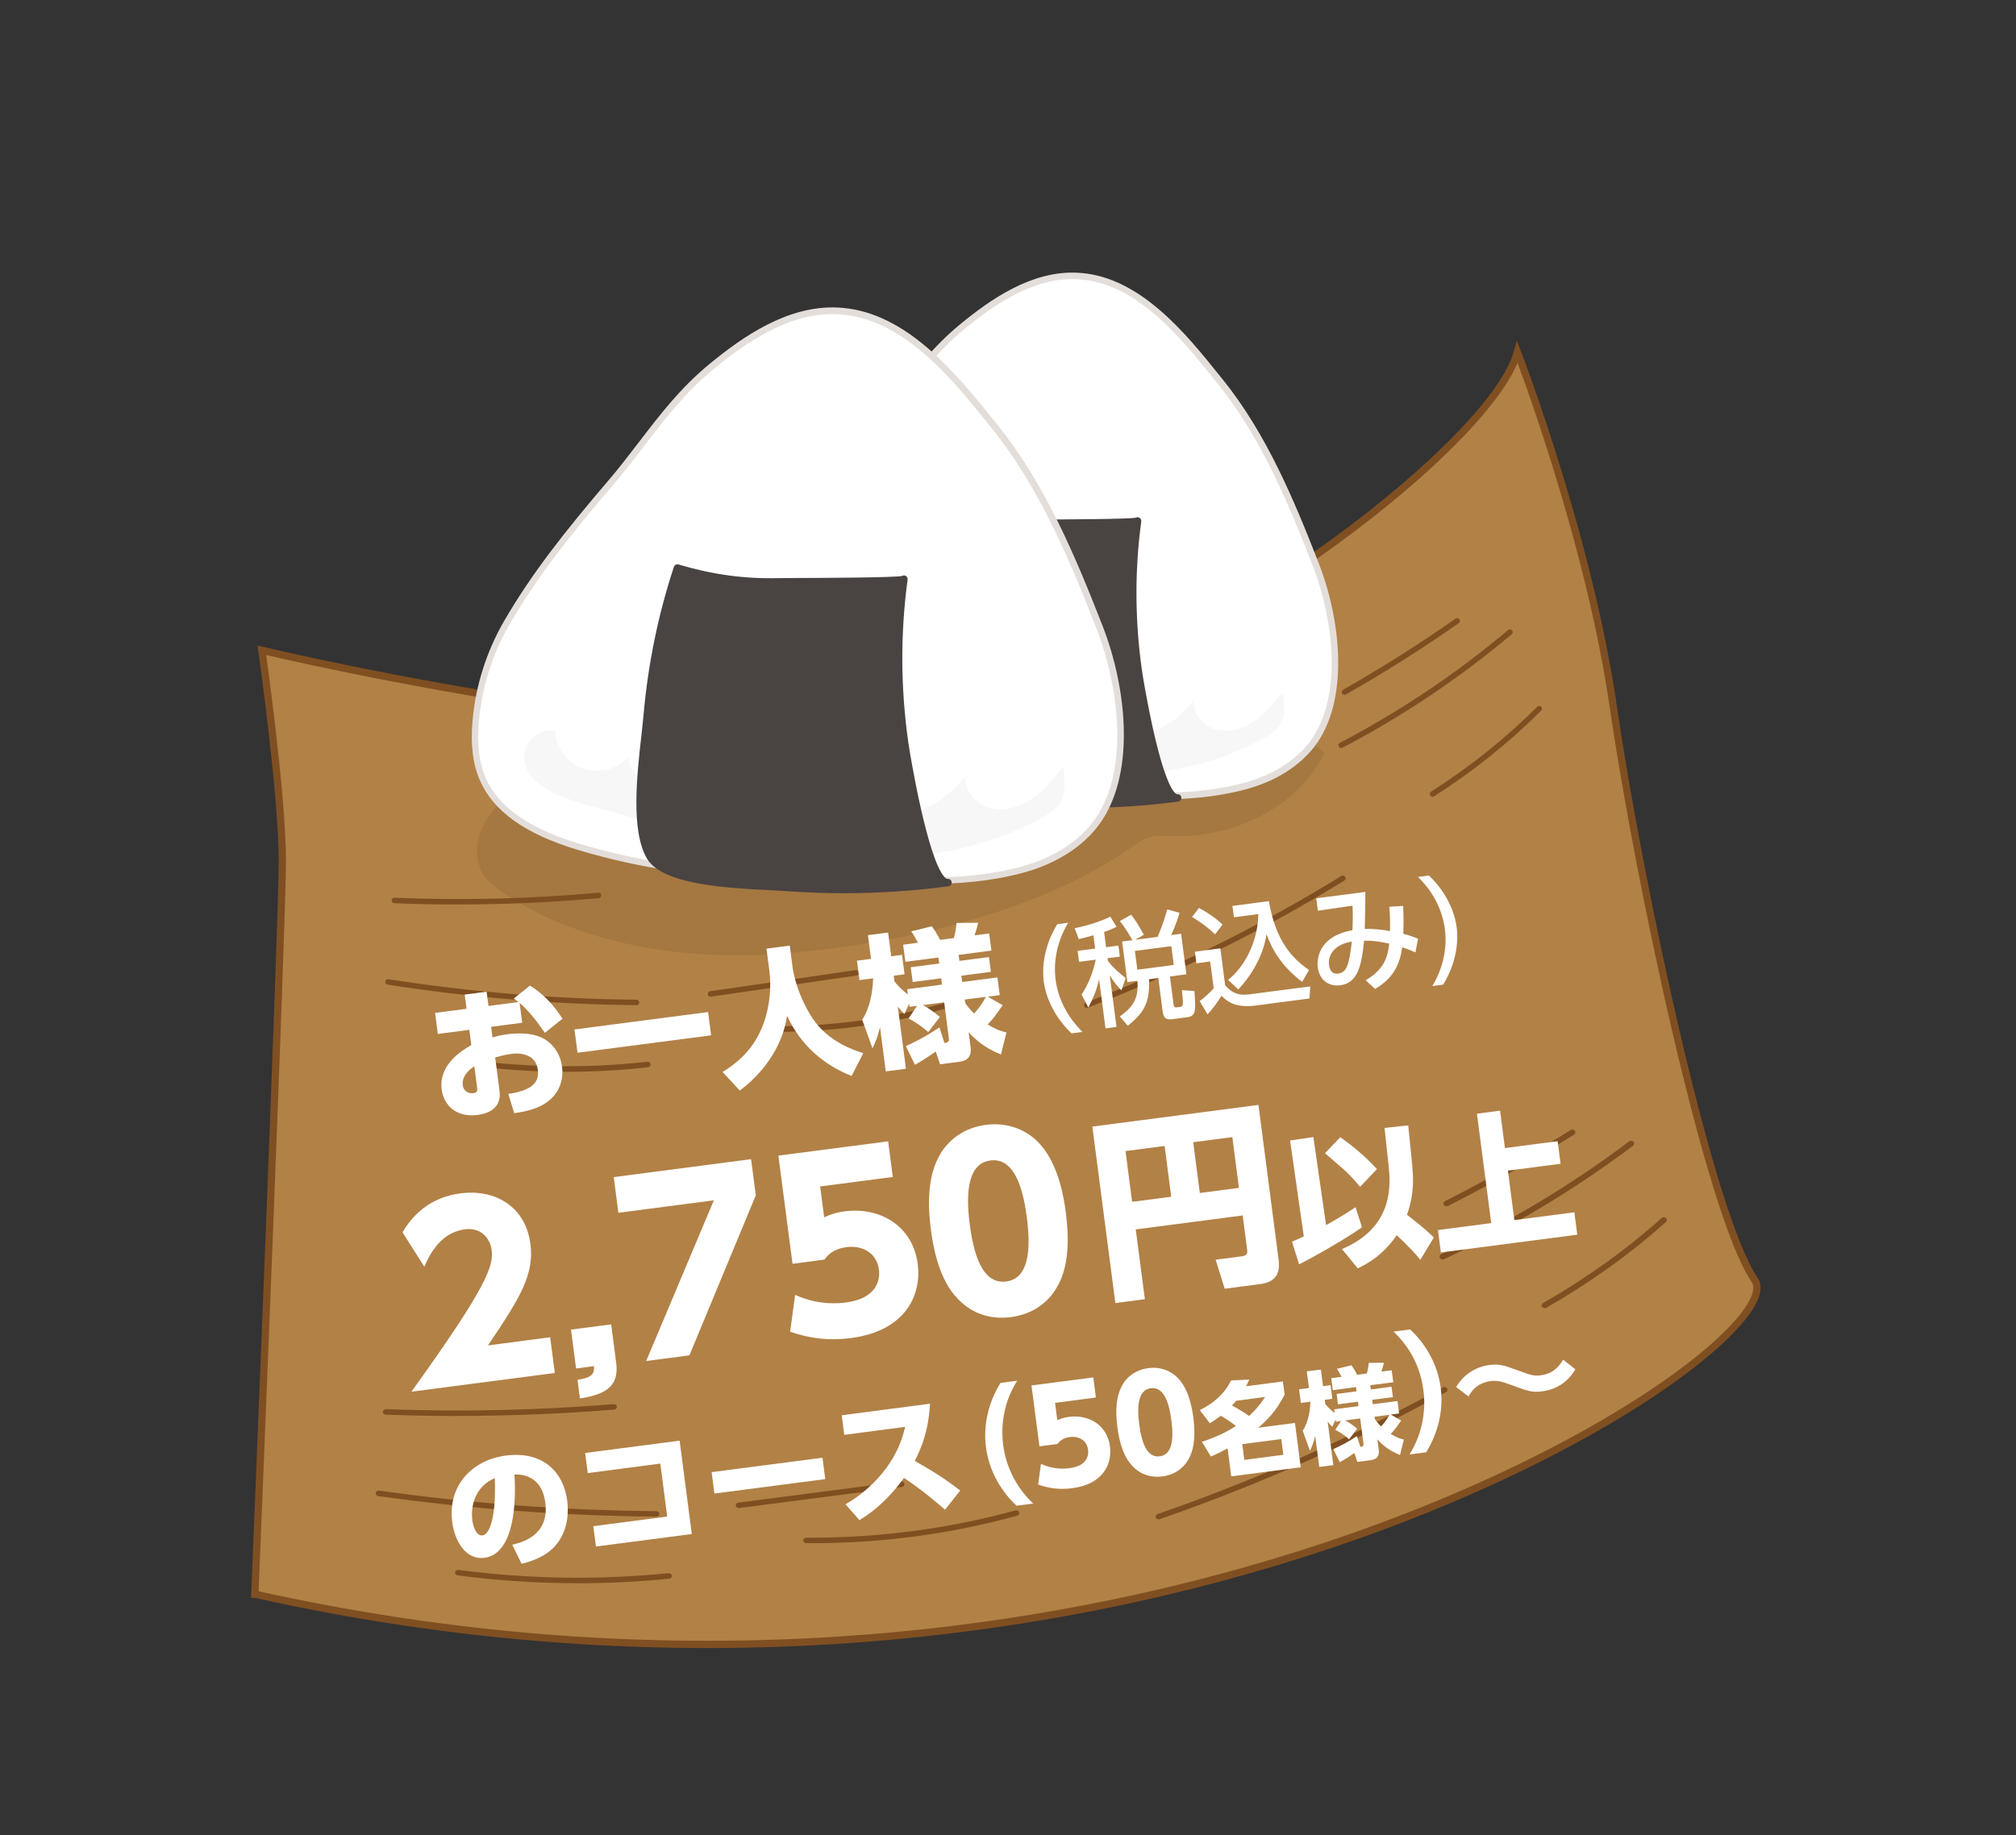 <?xml version="1.0" encoding="UTF-8"?><svg id="_レイヤー_2" xmlns="http://www.w3.org/2000/svg" viewBox="0 0 277.83 252.99"><rect x="0" y="0" width="277.83" height="252.99" fill="#333333" stroke="none"/><defs><style>.cls-1{fill:#e4dedb;}.cls-1,.cls-2,.cls-3,.cls-4,.cls-5,.cls-6,.cls-7{stroke-width:0px;}.cls-2{fill:#f7f7f7;}.cls-3{fill:none;}.cls-4{fill:#a47840;}.cls-5{fill:#804f21;}.cls-8{fill:#b28146;stroke:#804f21;stroke-miterlimit:10;}.cls-6{fill:#fff;}.cls-7{fill:#494342;}</style></defs><g id="_レイヤー_3"><path class="cls-8" d="M35.12,219.74s3.79-92.02,3.79-101.12-2.82-28.98-2.82-28.98c0,0,72.17,17.23,102.49,8.52,30.32-8.72,67.18-37.45,70.54-49.61,0,0,9.8,25.36,13.21,48.85,3.41,23.49,13.21,69.91,19.49,79.03,6.28,9.12-84.29,70.59-206.69,43.31Z"/><path class="cls-4" d="M66.58,120.5c-2.19-3.53.19-8.86,3.85-10.88,4.06-2.25,8.99-1.84,13.4-1.08,4,.69,9.11,3.24,13.14,2.95,2.1-.15,4.45-1.83,6.55-2.46,2.45-.73,4.97-1.19,7.5-1.52,5.15-.66,10.36-.69,15.53-.96,16.61-.87,33.02-4.39,49.64-4.77,2.31-.05,5,.15,6.29,2.07-3.71,7.56-12.59,11.66-21.01,11.4-1.12-.03-2.28-.13-3.35.24-.7.25-1.32.68-1.92,1.11-12.93,9.17-31.87,13.43-47.63,14.78-13.56,1.16-27.94-.96-38.86-8.06-1.21-.79-2.41-1.66-3.13-2.82Z"/><path class="cls-6" d="M176.07,106.55c-1.46.8-3.04,1.4-4.65,1.83-9.26,2.45-18.49.77-27.87.82-9.37.05-18.82-1.06-27.8-3.79-4.8-1.46-9.86-3.87-11.87-8.47-1-2.3-1.11-4.89-.88-7.39.39-4.31,1.73-8.53,3.89-12.27,3.65-6.32,8.27-12.02,13-17.56,4.33-5.07,7.41-10.32,12.71-14.68,4.56-3.75,9.92-7.28,15.81-7.01,8.51.39,14.87,8.49,19.75,14.57,5.96,7.42,9.72,16.4,13.14,25.19,2.75,7.07,4.45,18.31-.51,24.81-1.26,1.65-2.9,2.96-4.73,3.97Z"/><path class="cls-1" d="M159.61,110.17c-2.62,0-5.22-.13-7.78-.26-2.71-.13-5.51-.27-8.27-.26-10.06.05-19.46-1.23-27.93-3.81-6.48-1.97-10.45-4.83-12.15-8.72-.89-2.05-1.19-4.54-.92-7.61.39-4.36,1.76-8.67,3.95-12.46,3.48-6.01,7.73-11.39,13.05-17.62,1.39-1.63,2.67-3.3,3.9-4.91,2.69-3.52,5.23-6.84,8.86-9.82,4.21-3.46,9.85-7.4,16.12-7.11,3.81.17,7.52,1.84,11.33,5.1,3.25,2.78,6.03,6.24,8.48,9.3l.28.34c6.01,7.48,9.82,16.6,13.21,25.31,3.14,8.07,4.19,19.01-.57,25.24-1.24,1.62-2.88,2.99-4.87,4.09h0c-1.43.79-3.03,1.41-4.75,1.87-3.97,1.05-7.96,1.35-11.93,1.35ZM143.96,108.75c2.66,0,5.33.13,7.92.26,6.38.32,12.99.65,19.43-1.06,1.65-.44,3.18-1.04,4.55-1.79h0c1.89-1.03,3.43-2.33,4.59-3.84,2.16-2.83,3.22-6.94,3.06-11.9-.13-4.01-1.08-8.56-2.61-12.47-3.36-8.64-7.14-17.69-13.08-25.07l-.28-.34c-4.9-6.1-10.99-13.69-19.15-14.06-5.97-.27-11.42,3.55-15.51,6.91-3.55,2.92-6.06,6.2-8.72,9.68-1.24,1.62-2.53,3.31-3.93,4.95-5.28,6.19-9.51,11.53-12.95,17.49-2.13,3.68-3.45,7.86-3.83,12.09-.26,2.91.01,5.26.85,7.17,1.59,3.64,5.38,6.33,11.59,8.22,8.38,2.56,17.68,3.82,27.66,3.77.13,0,.27,0,.4,0Z"/><path class="cls-2" d="M162.66,105.91c-1.42.29-2.91.52-4.49.74-7.49,1.01-15.14.39-22.51-1.17-4.61-.98-9.14-2.32-13.59-3.88-3.51-1.23-13.34-2.43-12.96-7.75.13-1.86,2.09-3.46,3.88-2.96.07,2.07,1.49,4.02,3.43,4.73,1.94.7,4.29.11,5.66-1.44.61,2.72,3.58,4.36,6.36,4.4,2.78.03,5.41-1.16,7.94-2.33,1.07,3.04,4.48,4.78,7.71,4.82,3.23.05,6.31-1.25,9.22-2.66,1.55,6.03,9.56,1,11.23-2.01-.28,1.84,1.2,3.65,3,4.15,1.8.5,3.76-.1,5.3-1.16,1.54-1.06,2.73-2.53,3.9-3.99.25,1.57.46,3.31-.42,4.63-.47.69-1.19,1.17-1.92,1.58-4.07,2.26-7.66,3.48-11.73,4.3Z"/><path class="cls-7" d="M161.46,109.52c-2.28-2.59-4.42-15.78-4.63-17.23-.95-6.8-.98-13.71-.07-20.5-.05.33-14.36.31-15.72.33-4.48.1-8.42-.47-12.72-1.74-1.97,6.01-3.24,12.23-3.79,18.51-.39,4.44-2,13.78.37,17.83,2.1,3.58,12.91,3.54,16.94,3.84,6.81.51,13.68.31,20.44-.6-.28.04-.56-.12-.83-.44Z"/><path class="cls-7" d="M149.21,111.34c-2.47,0-4.94-.09-7.4-.27-.57-.04-1.28-.08-2.1-.12-5.3-.26-13.31-.66-15.24-3.97-2.06-3.52-1.28-10.5-.71-15.59.1-.93.2-1.81.27-2.54.56-6.34,1.84-12.6,3.81-18.62.09-.26.36-.41.63-.33,4.34,1.28,8.22,1.81,12.57,1.72.29,0,1.13,0,2.3-.01,3.35-.01,12.14-.05,13.18-.25.09-.05.21-.08.32-.06.28.04.47.29.44.57-.91,6.72-.88,13.57.07,20.37.31,2.19,2.44,14.62,4.5,16.97.19.21.32.28.38.27.28-.04.54.16.57.44.04.28-.16.54-.44.57h0s0,0,0,0c-4.34.58-8.73.87-13.14.87ZM128.66,71.01c-1.86,5.8-3.08,11.83-3.61,17.93-.06.74-.16,1.62-.27,2.56-.53,4.67-1.32,11.73.57,14.96,1.66,2.83,9.96,3.25,14.41,3.47.83.04,1.54.08,2.12.12,6.35.47,12.73.33,19-.42-2.45-3.35-4.54-17.12-4.56-17.26-.93-6.65-.98-13.36-.16-19.95-.24.02-.53.03-.88.05-.84.04-2.05.07-3.59.09-2.8.04-6.15.06-8.36.07-1.16,0-2,0-2.28.01-4.3.09-8.14-.41-12.4-1.62Z"/><path class="cls-6" d="M145.78,117.93c-1.6.88-3.34,1.54-5.1,2-10.16,2.69-20.3.84-30.59.89-10.28.05-20.66-1.16-30.51-4.16-5.27-1.6-10.82-4.24-13.03-9.28-1.1-2.52-1.22-5.36-.97-8.09.43-4.72,1.89-9.34,4.27-13.45,4.01-6.92,9.08-13.17,14.27-19.23,4.75-5.55,8.13-11.31,13.95-16.09,5-4.11,10.88-7.98,17.36-7.68,9.35.42,16.32,9.31,21.68,15.97,6.54,8.12,10.67,17.97,14.43,27.6,3.02,7.75,4.88,20.07-.56,27.18-1.39,1.81-3.19,3.25-5.2,4.34Z"/><path class="cls-1" d="M127.72,121.84c-2.87,0-5.73-.14-8.55-.28-2.97-.15-6.05-.3-9.09-.29-11.04.05-21.35-1.35-30.64-4.18-7.1-2.16-11.45-5.28-13.31-9.53-.98-2.24-1.31-4.96-1-8.31.43-4.77,1.93-9.48,4.33-13.63,3.82-6.59,8.48-12.48,14.31-19.3,1.53-1.78,2.93-3.62,4.29-5.39,2.95-3.85,5.74-7.49,9.72-10.76,4.61-3.79,10.79-8.1,17.66-7.78,4.18.19,8.23,2.01,12.4,5.58,3.56,3.05,6.61,6.84,9.3,10.18l.3.38c6.6,8.19,10.78,18.19,14.5,27.72,3.45,8.84,4.59,20.8-.62,27.61-1.35,1.77-3.15,3.27-5.34,4.46h0c-1.57.86-3.32,1.55-5.2,2.04-4.35,1.15-8.73,1.48-13.07,1.48ZM110.51,120.38c2.92,0,5.86.15,8.7.29,7.01.35,14.26.71,21.34-1.16,1.81-.48,3.5-1.14,5-1.96,2.08-1.14,3.78-2.56,5.05-4.22,2.38-3.11,3.54-7.63,3.36-13.06-.14-4.4-1.19-9.38-2.87-13.68-3.69-9.47-7.85-19.39-14.36-27.48l-.3-.38c-5.38-6.69-12.08-15.02-21.05-15.42-6.57-.3-12.56,3.89-17.05,7.58-3.9,3.2-6.66,6.8-9.58,10.61-1.36,1.78-2.78,3.62-4.32,5.42-5.8,6.78-10.44,12.64-14.22,19.17-2.34,4.03-3.79,8.62-4.21,13.26-.29,3.2.02,5.77.93,7.87,1.75,4,5.92,6.95,12.75,9.03,9.21,2.8,19.43,4.2,30.38,4.14.14,0,.29,0,.44,0Z"/><path class="cls-2" d="M131.05,117.23c-1.56.31-3.19.57-4.93.81-8.23,1.11-16.62.42-24.71-1.29-5.06-1.07-10.04-2.54-14.92-4.25-3.85-1.34-14.64-2.66-14.22-8.49.15-2.03,2.29-3.79,4.26-3.24.08,2.26,1.64,4.41,3.77,5.18,2.13.77,4.71.12,6.21-1.57.67,2.98,3.93,4.78,6.98,4.82,3.05.04,5.94-1.27,8.71-2.55,1.18,3.34,4.92,5.23,8.46,5.29,3.54.05,6.93-1.37,10.12-2.91,1.7,6.61,10.49,1.1,12.32-2.2-.31,2.02,1.32,4,3.29,4.54,1.97.54,4.12-.11,5.81-1.27,1.69-1.16,3-2.77,4.28-4.37.27,1.72.51,3.63-.46,5.07-.51.76-1.3,1.28-2.11,1.73-4.46,2.48-8.4,3.82-12.87,4.71Z"/><path class="cls-7" d="M129.73,121.18c-2.5-2.84-4.86-17.29-5.08-18.88-1.05-7.45-1.08-15.02-.08-22.47-.05.37-15.77.33-17.25.37-4.91.1-9.24-.52-13.96-1.9-2.16,6.59-3.55,13.4-4.15,20.28-.43,4.86-2.19,15.1.41,19.53,2.31,3.93,14.17,3.88,18.6,4.21,7.48.55,15.02.34,22.43-.65-.3.04-.61-.13-.91-.48Z"/><path class="cls-7" d="M116.3,123.12c-2.71,0-5.42-.1-8.13-.3-.63-.05-1.41-.09-2.31-.13-5.45-.27-14.58-.73-16.69-4.33-2.26-3.84-1.4-11.48-.77-17.05.11-1.02.22-1.99.29-2.78.61-6.94,2.01-13.8,4.18-20.39.09-.26.36-.41.63-.33,4.77,1.4,9.03,1.99,13.81,1.88.31,0,1.24-.01,2.52-.02,3.69-.01,13.38-.05,14.48-.28.1-.06.21-.08.33-.07.28.04.47.29.44.57h0c-1,7.37-.97,14.88.08,22.33.34,2.4,2.68,16.03,4.96,18.62.18.21.36.32.46.31h0c.28-.04.53.16.57.44.04.28-.16.53-.44.57-4.76.64-9.58.96-14.41.96ZM93.7,78.92c-2.05,6.38-3.39,13-3.98,19.7-.07.81-.18,1.78-.3,2.81-.58,5.13-1.45,12.87.64,16.42,1.83,3.12,10.96,3.58,15.86,3.83.91.05,1.69.08,2.33.13,7,.52,14.04.36,20.95-.47-2.7-3.54-5.03-18.81-5.05-18.96-1.03-7.3-1.08-14.67-.17-21.91-.27.02-.61.04-1.02.05-.92.04-2.25.08-3.94.1-3.08.05-6.75.06-9.18.07-1.28,0-2.2,0-2.5.02-4.73.1-8.95-.45-13.64-1.79Z"/><path class="cls-5" d="M63.2,124.68c-2.96,0-5.92-.06-8.86-.18-.21,0-.37-.19-.36-.4,0-.21.19-.38.4-.36,9.33.39,18.78.16,28.07-.69.21-.02.39.14.41.34.02.21-.14.39-.34.41-6.4.58-12.86.87-19.31.87Z"/><path class="cls-5" d="M87.72,138.55h0c-11.47-.11-23.01-1.06-34.31-2.83-.21-.03-.35-.23-.32-.43.03-.21.23-.35.43-.32,11.27,1.77,22.77,2.72,34.2,2.83.21,0,.38.17.38.38,0,.21-.17.38-.38.38Z"/><path class="cls-5" d="M78.02,147.73c-4.95,0-9.9-.36-14.8-1.08-.21-.03-.35-.22-.32-.43.03-.21.22-.35.43-.32,8.57,1.26,17.29,1.41,25.91.45.21-.02.4.13.42.34.02.21-.13.4-.34.42-3.76.42-7.53.63-11.3.63Z"/><path class="cls-5" d="M185.29,95.78c-.13,0-.26-.07-.33-.19-.1-.18-.04-.41.14-.52,5.32-3.02,10.53-6.32,15.5-9.8.17-.12.41-.08.53.09.12.17.08.41-.09.53-4.99,3.5-10.23,6.81-15.57,9.84-.06.03-.12.05-.19.05Z"/><path class="cls-5" d="M184.82,103.11c-.14,0-.27-.07-.34-.2-.1-.19-.03-.42.16-.51,8.33-4.37,16.13-9.6,23.2-15.56.16-.14.4-.11.54.05.14.16.11.4-.05.54-7.11,5.99-14.96,11.25-23.34,15.65-.06.03-.12.04-.18.04Z"/><path class="cls-5" d="M197.42,109.82c-.13,0-.25-.06-.32-.18-.11-.18-.06-.41.12-.52,5.32-3.39,10.25-7.33,14.64-11.71.15-.15.39-.15.54,0,.15.15.15.39,0,.54-4.43,4.42-9.4,8.39-14.77,11.82-.06.04-.13.06-.2.06Z"/><path class="cls-5" d="M149.77,138.93c-.15,0-.3-.09-.35-.24-.08-.2.02-.42.22-.49,12.29-4.76,24.14-10.64,35.22-17.46.18-.11.41-.05.52.12.11.18.05.41-.12.52-11.12,6.84-23.01,12.74-35.34,17.52-.05.02-.09.03-.14.03Z"/><path class="cls-5" d="M106.93,142.22c-.23,0-.45,0-.68,0-.21,0-.38-.17-.38-.38,0-.21.17-.38.38-.38h0c8.79.06,17.48-1.2,25.82-3.76.2-.06.41.05.48.25.06.2-.05.41-.25.48-8.2,2.52-16.73,3.8-25.37,3.8Z"/><path class="cls-5" d="M97.92,137.39c-.19,0-.35-.14-.38-.33-.03-.21.11-.4.32-.43l20.07-2.91c.21-.03.4.11.43.32.03.21-.11.4-.32.43l-20.07,2.91s-.04,0-.06,0Z"/><path class="cls-5" d="M63.07,195.18c-3.3,0-6.6-.06-9.89-.18-.23,0-.42-.19-.41-.4,0-.21.21-.38.44-.36,10.41.39,20.96.16,31.34-.69.24-.02.44.14.46.34.02.21-.15.39-.38.41-7.14.58-14.36.87-21.56.87Z"/><path class="cls-5" d="M90.43,209.05h0c-12.8-.11-25.68-1.06-38.3-2.83-.23-.03-.39-.23-.35-.43.04-.21.25-.35.49-.32,12.57,1.77,25.42,2.72,38.18,2.83.23,0,.42.17.42.38,0,.21-.19.38-.42.38Z"/><path class="cls-5" d="M79.6,218.23c-5.53,0-11.05-.36-16.52-1.08-.23-.03-.39-.22-.36-.43.03-.21.25-.35.48-.32,9.57,1.26,19.3,1.41,28.92.45.23-.02.44.13.47.34.03.21-.14.4-.37.42-4.19.42-8.4.63-12.62.63Z"/><path class="cls-5" d="M199.34,166.28c-.15,0-.29-.07-.37-.19-.12-.18-.04-.41.16-.52,5.94-3.02,11.76-6.32,17.31-9.8.19-.12.46-.08.59.09.13.17.09.41-.1.53-5.57,3.5-11.41,6.81-17.37,9.84-.07.03-.14.05-.21.05Z"/><path class="cls-5" d="M198.81,173.6c-.15,0-.3-.07-.38-.2-.11-.19-.03-.42.18-.51,9.29-4.37,18.01-9.6,25.9-15.56.18-.14.45-.11.6.05.15.16.13.4-.05.54-7.94,5.99-16.7,11.25-26.05,15.65-.06.03-.13.04-.2.04Z"/><path class="cls-5" d="M212.88,180.31c-.14,0-.28-.06-.36-.18-.13-.18-.07-.41.13-.52,5.94-3.39,11.44-7.33,16.34-11.71.17-.15.43-.15.6,0,.17.15.17.39,0,.54-4.94,4.42-10.49,8.39-16.48,11.82-.07.04-.15.06-.23.06Z"/><path class="cls-5" d="M159.69,209.43c-.17,0-.33-.09-.4-.24-.08-.2.02-.42.24-.49,13.71-4.76,26.94-10.64,39.31-17.46.2-.11.46-.05.58.12.12.18.06.41-.14.52-12.41,6.84-25.69,12.74-39.45,17.52-.05.02-.1.03-.15.03Z"/><path class="cls-5" d="M111.88,212.71c-.25,0-.5,0-.76,0-.23,0-.42-.17-.42-.38,0-.21.19-.38.42-.38h0c9.81.06,19.51-1.2,28.82-3.76.23-.06.46.05.53.25.07.2-.06.41-.28.48-9.15,2.52-18.68,3.8-28.32,3.8Z"/><path class="cls-5" d="M101.82,207.88c-.21,0-.39-.14-.42-.33-.03-.21.13-.4.36-.43l22.4-2.91c.23-.03.45.11.48.32.03.21-.13.4-.36.43l-22.4,2.91s-.04,0-.06,0Z"/><path class="cls-6" d="M71.95,140.98l-4.27.56.19,1.47c.43-.14,1.03-.32,2.06-.45,2.06-.27,3.91-.07,5.16.7,1.38.85,2.17,2.28,2.37,3.77.16,1.19.06,3.7-2.62,5.24-1.07.62-2.44.96-3.98,1.17l-.81-2.66c3.21-.46,4.3-1.55,4.07-3.31-.27-2.1-2.23-2.39-3.7-2.2-.81.11-1.81.38-2.18.49l.6,4.6c.32,2.46-1.63,3.14-3,3.32-3.33.44-4.75-1.74-4.97-3.49-.45-3.47,2.81-5.39,4.08-6.14l-.27-2.1-4.34.57-.38-2.9,4.34-.57-.26-1.96,3.02-.39.26,1.96,4.13-.54c-.23-.19-.38-.29-.65-.48l2.23-1.78c2.1,1.26,3.51,3.05,4.49,4.56l-2.43,1.95c-1.1-1.61-2.3-3.13-3.48-4.12l.36,2.76ZM65.37,146.97c-.39.27-1.78,1.2-1.59,2.63.12.91.94,1.15,1.45,1.08.61-.08.57-.42.52-.77l-.38-2.94Z"/><path class="cls-6" d="M79.17,141.9l18.41-2.4.42,3.21-18.41,2.4-.42-3.21Z"/><path class="cls-6" d="M105.63,130.76l3.21-.42.4,3.07c.13,1.01.81,4.05,2.77,7,2.15,3.21,5.67,4.34,6.96,4.76l-1.61,3.14c-3.79-1.5-7-4.19-8.89-8.3-.68,4.55-3.56,8.11-6.52,10.31l-2.37-2.56c2.8-1.7,4.68-3.88,5.72-6.88.75-2.18,1.03-4.79.73-7.06l-.4-3.07Z"/><path class="cls-6" d="M126.4,138.64l-1.05.14-.06-.44-.64,1.42c-.3-.26-.37-.34-.92-1.01l1.12,8.57-2.78.36-.8-6.11c-.31,1.45-.73,2.29-1.03,2.94l-1.42-3.95c1.4-2.12,1.48-5.05,1.51-5.71l-1.88.25-.35-2.68,1.94-.25-.43-3.27,2.78-.36.43,3.27,1.49-.19.35,2.68-1.49.19.1.79c.42.57,1.25,1.37,1.85,1.8l-.1-.73,4.8-.63-.11-.87-3.93.51-.27-2.04,3.93-.51-.11-.83-4.56.6-.31-2.36,2.04-.27c-.54-1.04-.74-1.32-.93-1.57l2.85-.7c.67.92,1.02,1.64,1.13,1.87l1.92-.25c.05-.21.25-.98.35-2.08l2.98-.03c-.06.29-.22.96-.5,1.74l2.02-.26.31,2.36-4.52.59.11.83,4.07-.53.27,2.04-4.07.53.11.87,4.86-.63.32,2.44-1.65.21,2.05,1.18c-1.04,1.49-1.24,1.78-2.06,2.65,1.29.78,1.92.94,2.58,1.1l-.75,3.04c-1.51-.63-2.93-1.39-4.46-3.07l.27,2.06c.2,1.53-.76,1.91-1.51,2.01l-2.7.35-.59-1.76c-1.61,1.14-2.4,1.56-2.87,1.83l-1.26-2.58c.55-.25,2.48-1.09,4.63-2.58l.7,2.15c.38-.05.67-.09.6-.66l-.64-4.94-2.94.38c.91.51,1.45.9,2.35,1.63l-1.6,2.09c-.73-.67-1.89-1.47-2.72-1.86l1.16-1.75ZM133.01,138.22c.21.36.62.89,1.24,1.49.88-.98,1.26-1.64,1.62-2.31l-2.92.38.06.44Z"/><path class="cls-6" d="M147.66,142.43c-3.12-3.01-3.69-6.15-3.82-7.15-.13-1-.38-4.18,1.86-7.89l1.51-.2c-1.42,2.38-2.09,5.13-1.73,7.88.36,2.75,1.73,5.23,3.7,7.17l-1.51.2Z"/><path class="cls-6" d="M150.68,128.92c-.64.2-1.21.34-2.01.52l-.57-1.49c1.3-.27,3.24-.78,4.92-1.6l.86,1.4c-.46.22-.8.4-1.72.71l.27,2.1,1.7-.22.2,1.52-1.7.22.05.38c.97,1.21,1.91,1.93,2.45,2.34l-.58,1.71c-.45-.46-.87-.89-1.61-2.05l.93,7.09-1.52.2-.88-6.75c-.38,1.57-.8,2.56-1.48,3.87l-.94-1.78c.81-1.22,1.5-2.71,1.96-4.81l-2.3.3-.2-1.52,2.41-.31-.24-1.84ZM156.05,129.59c-.38-.71-.98-1.7-1.72-2.63l1.55-.88c.7.88,1.11,1.61,1.75,2.77l-1.19.69,3.1-.4c.29-.72.87-2.1,1.31-3.79l1.71.47c-.15.49-.4,1.38-1.15,3.07l1.36-.18.73,5.59-2.27.3.52,3.97c.04.3.25.31.52.27l.33-.04c.22-.03.28-.05.37-.24.1-.24.07-.43-.09-2.07l1.73.11c.18,2.77.24,3.46-1.04,3.62l-1.9.25c-.79.1-1.3.04-1.44-1.04l-.6-4.62-1.27.17c.12,3.41-.85,4.74-2.94,6.41l-1.1-1.28c1.97-1.39,2.63-2.7,2.42-4.92l-1.37.18-.73-5.59,1.41-.18ZM156.4,131.07l.34,2.59,5.02-.65-.34-2.59-5.02.65Z"/><path class="cls-6" d="M165.23,125.15c1.25.68,2.17,1.28,3.25,2.29l-1.03,1.36c-1.24-1.23-2.59-2.05-3.17-2.4l.95-1.25ZM164.69,131.18l3.49-.46.66,5.08c1.27,1.53,2.6,1.36,3.58,1.23l8.14-1.06-.09,1.66-7.48.98c-2.89.38-4.02-.72-4.65-1.35-.54.89-1.3,1.9-1.93,2.56l-1.08-1.83c.71-.53,1.33-1.09,1.93-1.75l-.48-3.71-1.9.25-.21-1.59ZM169.25,135.07c2.25-1.78,4.12-5.27,4.16-9.07l-3.36.44-.21-1.57,5.03-.66c.93,5.51,3.21,7.88,5.53,9.5l-.95,1.63c-2.83-2.16-4.11-4.39-4.91-6.57-.45,2.98-2,5.56-3.88,7.62l-1.41-1.32Z"/><path class="cls-6" d="M188.22,135.11c2.32-1.37,3-2.88,3.23-5.04-1.38-.3-2.25-.43-3.46-.4-.34,3.29-.82,5.82-3.28,6.14-1.52.2-2.86-.64-3.1-2.45-.14-1.05,0-4.29,4.77-5.14.07-1.2.06-2.49.01-3.38l-4.77.69-.22-1.71,6.76-.88c0,1.79,0,2.13-.08,5.11,1.28-.05,2.53.12,3.48.29.02-1.05,0-2.18-.08-3.36l1.89-.1c.07,1.43.07,2.43.02,3.84.17.04,1.03.25,2.04.67l-.37,1.89c-.48-.21-1.2-.52-1.82-.7-.28,2.04-1.02,4.17-3.74,5.73l-1.29-1.19ZM183.16,133.06c.09.68.45,1.25,1.26,1.14,1.19-.16,1.5-1.21,1.88-4.41-2.04.3-3.36,1.58-3.14,3.27Z"/><path class="cls-6" d="M197.39,135.93c1.42-2.36,2.09-5.13,1.73-7.88-.36-2.75-1.72-5.25-3.7-7.17l1.51-.2c2.99,2.87,3.66,5.93,3.82,7.15.16,1.22.29,4.35-1.86,7.89l-1.51.2Z"/><path class="cls-6" d="M75.82,184.33l.64,4.92-19.76,2.58c10.48-14.56,11.34-17.38,11.06-19.51-.2-1.55-1.38-3.17-3.7-2.87-3.49.46-4.96,3.74-5.58,5.15l-3.01-4.74c1.82-3.08,4.49-4.91,8.01-5.37,4.53-.59,8.92,1.61,9.62,7,.54,4.15-1.39,7.37-5.85,13.96l8.56-1.12Z"/><path class="cls-6" d="M84.23,182.55l.69,5.3c.4,3.08-1.24,4.35-5,4.91l-.33-2.57c1.99-.29,2.34-.82,2.27-1.88l-2.47.32-.7-5.36,5.55-.72Z"/><path class="cls-6" d="M103.51,159.78l.65,4.98-9.15,22.06-5.96.78,9.33-22.15-13.16,1.72-.64-4.92,18.93-2.47Z"/><path class="cls-6" d="M123.05,162.23l-10.02,1.31.55,4.25c.64-.28,1.5-.65,2.86-.82,4.73-.62,9.34,1.91,10.04,7.27.54,4.15-1.57,9.2-9.22,10.2-2.95.39-5.57.08-8.37-.87l.69-5.09c3.36,1.53,6.25,1.15,7.01,1.05,4.28-.56,4.72-3.13,4.54-4.53-.29-2.19-2.15-3.4-4.5-3.09-.38.05-2.03.26-3,1.71l-4.41.58-1.95-14.91,15.13-1.97.64,4.92Z"/><path class="cls-6" d="M131.57,178.57c-2.36-2.79-3.03-7.18-3.28-9.05-.59-4.5-.14-7.53.9-9.7,1.31-2.82,3.88-4.41,6.67-4.77,2.76-.36,5.68.48,7.7,2.93,2.29,2.73,3.03,6.89,3.32,9.11.48,3.71.37,7.05-.84,9.62-1.69,3.61-4.82,4.6-6.72,4.84-1.94.25-5.18.1-7.74-2.99ZM141.51,167.79c-.67-5.17-2.2-8.2-5.02-7.83-3.01.39-3.46,4.16-2.84,8.85.67,5.17,2.17,8.2,5.02,7.83,3.01-.39,3.46-4.1,2.84-8.85Z"/><path class="cls-6" d="M171.24,167.54l-14.72,1.92,1.26,9.62-4.07.53-3.17-24.32,22.89-2.99,2.77,21.25c.16,1.24.16,3.1-2.48,3.44l-4.94.65-1.25-4,3.65-.48c.77-.1.74-.53.69-.92l-.61-4.71ZM156.02,165.66l5.39-.7-.91-7-5.39.7.91,7ZM165.35,164.44l5.39-.7-.91-7-5.39.7.91,7Z"/><path class="cls-6" d="M178.04,171.16c.77-.32,1.13-.49,1.64-.74l-1.89-13.21,3.21-.48,1.75,12.14c2.18-1.21,3.39-2.02,4.06-2.47l.89,2.77c-2.23,1.6-6.85,4.2-8.67,5.11l-.97-3.12ZM184.71,156.75c1.42,1,3.36,2.53,5.05,4.4l-2.32,2.44c-1.5-1.78-1.64-1.88-4.84-4.63l2.11-2.21ZM194.62,160.64c.13,1.29.37,3.76-.72,6.81.49.38,2.44,1.84,3.7,3.13l-1.86,3.07c-.55-.67-1.39-1.65-3.25-3.39-2.03,2.97-4.43,4.11-5.37,4.57l-2.18-2.66c7.31-3.07,6.67-9.14,6.42-11.59l-.55-5.11,3.26-.35.56,5.52Z"/><path class="cls-6" d="M206.73,153.11l.67,5.14,7.26-.95.41,3.11-7.26.95.89,6.82,8.27-1.08.4,3.09-18.8,2.45-.4-3.09,7.34-.96-1.97-15.08,3.19-.42Z"/><path class="cls-6" d="M70.59,212.92c2.33-.49,5.07-1.9,4.56-5.81-.41-3.11-2.44-3.93-4.26-3.87.09,1.11.73,10.85-4.13,11.49-2.64.34-4.11-2.44-4.43-4.87-.69-5.27,2.94-8.65,7.35-9.22,5.2-.68,7.99,2.33,8.49,6.21.17,1.34.25,4.14-1.72,6.31-1.13,1.24-2.85,1.99-4.57,2.39l-1.29-2.63ZM65.09,209.57c.08.61.47,2.19,1.4,2.07,1-.13,1.9-2.52,1.7-7.88-2.18.85-3.44,3.17-3.09,5.81Z"/><path class="cls-6" d="M93.66,198.58l1.68,12.87-13.21,1.72-.37-2.8,10.19-1.33-.95-7.3-10,1.31-.36-2.77,13.02-1.7Z"/><path class="cls-6" d="M113.35,200.93l.38,2.95-15.28,1.99-.38-2.95,15.28-1.99Z"/><path class="cls-6" d="M128.16,193.51c-.19,3.8-1.24,6.21-2.1,7.86,2.55,1.45,3.95,2.32,6.27,4.08l-2.09,2.65c-1.14-.98-3.05-2.65-5.66-4.38-.97,1.33-3.04,3.97-6.14,5.81l-1.92-2.17c2.21-1.29,4.08-2.93,5.6-4.98,1.42-1.93,2.15-3.71,2.62-5.7l-8.39,1.1-.35-2.7,12.16-1.59Z"/><path class="cls-6" d="M140.09,207.55c-2.28-2.14-3.81-4.97-4.21-8.06-.4-3.09.35-6.22,2-8.87l2.3-.3c-1.68,2.69-2.32,5.7-1.93,8.86.4,3.09,1.88,5.95,4.14,8.07l-2.3.3Z"/><path class="cls-6" d="M151.04,192.63l-5.64.74.31,2.39c.36-.16.84-.36,1.61-.46,2.66-.35,5.26,1.07,5.65,4.09.31,2.34-.89,5.18-5.19,5.74-1.66.22-3.13.05-4.71-.49l.39-2.86c1.89.86,3.52.65,3.94.59,2.41-.31,2.66-1.76,2.55-2.55-.16-1.23-1.21-1.91-2.53-1.74-.21.03-1.14.15-1.69.96l-2.48.32-1.1-8.39,8.52-1.11.36,2.77Z"/><path class="cls-6" d="M155.84,201.83c-1.33-1.57-1.71-4.04-1.85-5.1-.33-2.54-.08-4.24.5-5.46.74-1.59,2.18-2.48,3.75-2.69,1.55-.2,3.2.27,4.34,1.65,1.29,1.54,1.71,3.88,1.87,5.13.27,2.09.21,3.97-.47,5.42-.95,2.03-2.71,2.59-3.78,2.73-1.09.14-2.92.05-4.36-1.68ZM161.43,195.76c-.38-2.91-1.24-4.61-2.83-4.41-1.7.22-1.95,2.34-1.6,4.98.38,2.91,1.22,4.62,2.83,4.41,1.7-.22,1.95-2.31,1.6-4.98Z"/><path class="cls-6" d="M165.34,194.37c1.85-.88,3.43-2.26,4.31-4.09l2.51-.12c-.16.37-.25.56-.43.92l5.07-.66.24,1.81c-1.19,2.33-2.41,3.51-3.64,4.57l5.06-.66.8,6.11-9.58,1.25-.5-3.85c-1.2.62-1.63.82-2.3,1.12l-1.24-2.03c2.54-.85,3.75-1.59,4.69-2.18-.71-.56-1.34-.98-2.08-1.41-.68.51-1.02.73-1.52,1.03l-1.38-1.81ZM170.37,193.09c-.23.27-.37.42-.58.65,1.24.66,1.77,1.03,2.35,1.44.72-.67,1.34-1.31,2.21-2.62l-3.99.52ZM176.58,198.36l-5.38.7.28,2.17,5.38-.7-.28-2.17Z"/><path class="cls-6" d="M184.84,195.88l-.74.1-.04-.31-.45.99c-.21-.18-.26-.23-.64-.71l.78,6-1.94.25-.56-4.28c-.22,1.02-.51,1.61-.72,2.06l-1-2.77c.98-1.48,1.04-3.54,1.06-4l-1.32.17-.24-1.88,1.36-.18-.3-2.29,1.94-.25.3,2.29,1.04-.14.24,1.88-1.04.14.07.56c.29.4.87.96,1.29,1.26l-.07-.51,3.36-.44-.08-.61-2.75.36-.19-1.43,2.75-.36-.08-.58-3.19.42-.22-1.65,1.43-.19c-.38-.73-.52-.92-.65-1.1l2-.49c.47.65.72,1.15.79,1.31l1.35-.18c.04-.15.18-.69.25-1.46l2.09-.02c-.04.2-.15.67-.35,1.22l1.42-.18.22,1.65-3.17.41.08.58,2.85-.37.19,1.43-2.85.37.08.61,3.4-.44.22,1.71-1.15.15,1.44.83c-.73,1.04-.87,1.24-1.44,1.85.91.55,1.34.66,1.81.77l-.53,2.13c-1.06-.44-2.05-.98-3.12-2.15l.19,1.44c.14,1.07-.53,1.34-1.06,1.41l-1.89.25-.41-1.23c-1.12.8-1.68,1.09-2.01,1.28l-.89-1.81c.39-.18,1.74-.76,3.24-1.81l.49,1.5c.26-.03.47-.06.42-.46l-.45-3.46-2.06.27c.64.35,1.01.63,1.65,1.14l-1.12,1.46c-.51-.47-1.32-1.03-1.91-1.3l.81-1.22ZM189.47,195.59c.15.25.43.62.87,1.04.62-.69.88-1.15,1.13-1.62l-2.04.27.04.31Z"/><path class="cls-6" d="M194.25,200.48c1.64-2.63,2.32-5.77,1.91-8.86-.41-3.16-1.81-5.9-4.12-8.07l2.3-.3c2.28,2.14,3.81,4.97,4.21,8.06.4,3.09-.37,6.22-2,8.87l-2.3.3Z"/><path class="cls-6" d="M217.1,188.75c-1.17,2.01-2.95,2.82-4.54,3.03-1.36.18-1.98-.01-4.14-.82-1.64-.62-2.22-.69-2.98-.59-2.04.27-2.8,1.64-3.06,2.12l-1.7-1.3c.96-1.65,2.63-2.78,4.54-3.03,1.39-.18,1.92-.03,4.44.91,1.41.52,1.9.61,2.68.5,1.43-.19,2.34-.89,3.08-2.15l1.68,1.32Z"/><rect class="cls-3" y="0" width="277.83" height="252.99"/></g></svg>